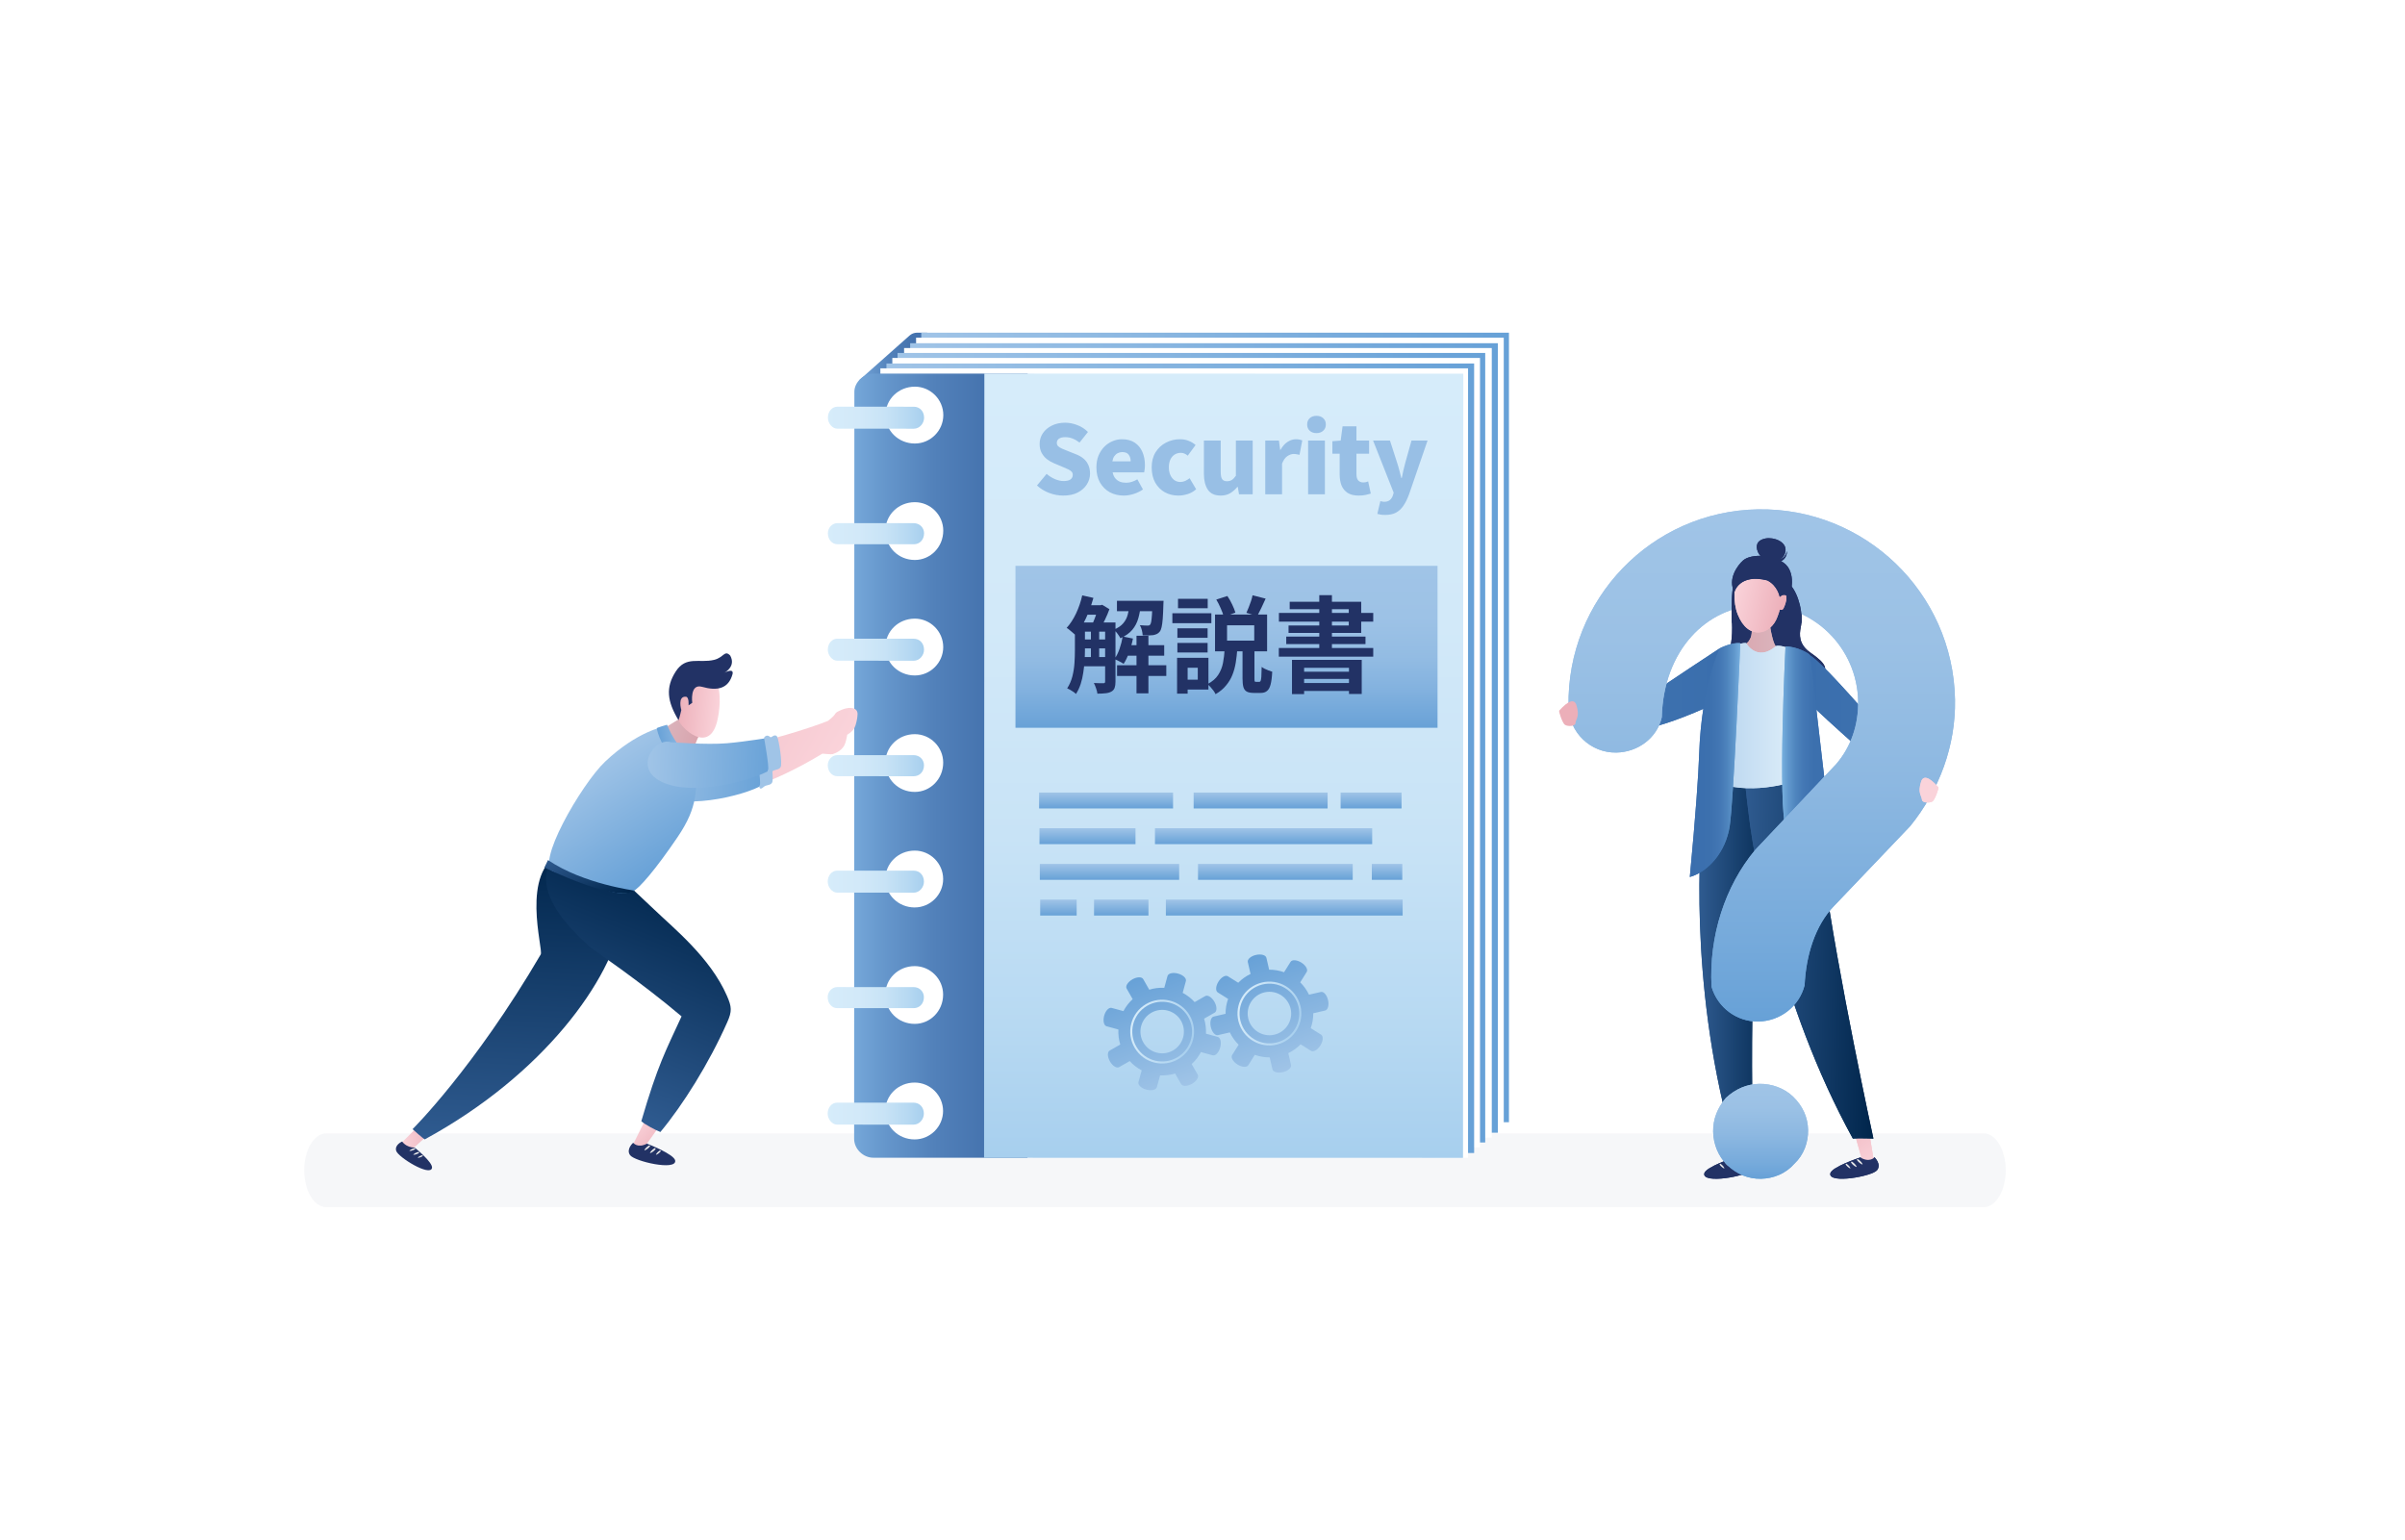 <svg width="253" height="162" viewBox="0 0 253 162" fill="none" xmlns="http://www.w3.org/2000/svg">
<rect width="253" height="162" fill="white"/>
<g clip-path="url(#clip0_4699_15483)">
<path opacity="0.04" d="M208.688 127H34.312C33.041 127 32 125.256 32 123.123C32 120.991 33.04 119.246 34.312 119.246H208.689C209.96 119.246 211.001 120.99 211.001 123.123C211.001 125.255 209.961 127 208.689 127H208.688Z" fill="#223265"/>
<path d="M97.536 35.001H96.465C96.18 35.001 95.905 35.106 95.692 35.294L90.37 40.014L97.206 40.683L97.535 35L97.536 35.001Z" fill="url(#paint0_linear_4699_15483)"/>
<path d="M158.738 35H96.915V118.064H158.738V35Z" fill="url(#paint1_linear_4699_15483)"/>
<path d="M158.192 35.527H96.369V118.591H158.192V35.527Z" fill="white"/>
<path d="M157.569 36.109H95.746V119.173H157.569V36.109Z" fill="url(#paint2_linear_4699_15483)"/>
<path d="M156.931 36.617H95.108V119.681H156.931V36.617Z" fill="white"/>
<path d="M156.241 37.133H94.418V120.197H156.241V37.133Z" fill="url(#paint3_linear_4699_15483)"/>
<path d="M155.693 37.66H93.87V120.724H155.693V37.66Z" fill="white"/>
<path d="M155.075 38.242H93.251V121.306H155.075V38.242Z" fill="url(#paint4_linear_4699_15483)"/>
<path d="M154.435 121.814H153.895L92.151 120.968L92.613 51.295V39.306V38.75H154.435V121.814Z" fill="white"/>
<path d="M91.903 39.305C90.839 39.305 89.877 40.216 89.877 41.216L89.852 119.8C89.85 120.893 90.814 121.802 91.875 121.803L108.082 121.807L108.109 39.309L91.903 39.305ZM96.219 119.876C94.481 119.876 93.13 118.524 93.131 116.883C93.131 115.245 94.482 113.895 96.221 113.895C97.86 113.895 99.21 115.247 99.209 116.886C99.209 118.525 97.857 119.876 96.218 119.876H96.219ZM96.223 107.72C94.484 107.72 93.133 106.37 93.134 104.634C93.134 102.995 94.486 101.643 96.224 101.644C97.864 101.644 99.215 102.998 99.214 104.636C99.214 106.372 97.861 107.721 96.223 107.721V107.72ZM96.226 95.471C94.488 95.471 93.138 94.12 93.138 92.481C93.138 90.839 94.49 89.491 96.229 89.491C97.867 89.491 99.217 90.841 99.217 92.482C99.217 94.121 97.865 95.471 96.225 95.47L96.226 95.471ZM96.231 83.317C94.492 83.317 93.141 81.964 93.142 80.231C93.142 78.588 94.494 77.24 96.232 77.24C97.872 77.24 99.222 78.589 99.222 80.232C99.222 81.965 97.87 83.317 96.231 83.317ZM96.234 71.065C94.496 71.065 93.145 69.716 93.146 68.074C93.146 66.435 94.497 65.086 96.237 65.086C97.875 65.086 99.227 66.437 99.225 68.078C99.225 69.718 97.873 71.066 96.234 71.065ZM96.238 58.914C94.5 58.913 93.148 57.56 93.148 55.821C93.149 54.185 94.501 52.833 96.24 52.834C97.879 52.834 99.23 54.187 99.229 55.823C99.229 57.562 97.876 58.914 96.237 58.914H96.238ZM96.243 46.662C94.504 46.662 93.152 45.309 93.153 43.667C93.153 42.028 94.507 40.681 96.245 40.681C97.883 40.681 99.235 42.031 99.234 43.669C99.234 45.312 97.88 46.662 96.243 46.661V46.662Z" fill="url(#paint5_linear_4699_15483)"/>
<path fill-rule="evenodd" clip-rule="evenodd" d="M103.552 39.301L103.524 121.807L153.906 121.815L153.935 39.316L103.552 39.301Z" fill="url(#paint6_linear_4699_15483)"/>
<path fill-rule="evenodd" clip-rule="evenodd" d="M96.104 116.01L88.064 116.008C87.523 116.008 87.068 116.487 87.068 117.162C87.068 117.74 87.523 118.319 88.062 118.319L96.103 118.321C96.737 118.321 97.187 117.744 97.187 117.164C97.187 116.49 96.737 116.009 96.103 116.009L96.104 116.01Z" fill="url(#paint7_linear_4699_15483)"/>
<path fill-rule="evenodd" clip-rule="evenodd" d="M96.108 103.85L88.068 103.848C87.527 103.848 87.072 104.331 87.072 104.908C87.072 105.584 87.525 106.065 88.066 106.065L96.107 106.067C96.74 106.067 97.191 105.587 97.191 104.912C97.191 104.334 96.741 103.85 96.107 103.85H96.108Z" fill="url(#paint8_linear_4699_15483)"/>
<path fill-rule="evenodd" clip-rule="evenodd" d="M96.116 79.448L88.075 79.445C87.534 79.445 87.08 79.927 87.08 80.507C87.08 81.18 87.534 81.663 88.076 81.663L96.116 81.667C96.75 81.667 97.2 81.183 97.201 80.511C97.201 79.931 96.751 79.448 96.117 79.448H96.116Z" fill="url(#paint9_linear_4699_15483)"/>
<path fill-rule="evenodd" clip-rule="evenodd" d="M96.112 91.6L88.071 91.598C87.531 91.598 87.075 92.08 87.076 92.757C87.076 93.332 87.531 93.914 88.071 93.914L96.112 93.918C96.745 93.918 97.196 93.336 97.196 92.76C97.197 92.083 96.746 91.6 96.113 91.6H96.112Z" fill="url(#paint10_linear_4699_15483)"/>
<path fill-rule="evenodd" clip-rule="evenodd" d="M96.12 67.198L88.08 67.195C87.54 67.195 87.084 67.677 87.084 68.354C87.084 68.935 87.538 69.512 88.079 69.512L96.119 69.516C96.753 69.516 97.204 68.937 97.204 68.357C97.204 67.681 96.754 67.199 96.12 67.199V67.198Z" fill="url(#paint11_linear_4699_15483)"/>
<path fill-rule="evenodd" clip-rule="evenodd" d="M96.129 42.791L88.087 42.789C87.546 42.789 87.092 43.271 87.092 43.943C87.092 44.524 87.546 45.102 88.085 45.102L96.126 45.105C96.761 45.105 97.211 44.526 97.211 43.946C97.211 43.275 96.761 42.792 96.128 42.791H96.129Z" fill="url(#paint12_linear_4699_15483)"/>
<path fill-rule="evenodd" clip-rule="evenodd" d="M96.126 55.041L88.086 55.039C87.544 55.039 87.09 55.524 87.09 56.099C87.09 56.776 87.543 57.258 88.083 57.258L96.124 57.262C96.759 57.262 97.209 56.78 97.209 56.103C97.209 55.528 96.759 55.044 96.124 55.042L96.126 55.041Z" fill="url(#paint13_linear_4699_15483)"/>
<path d="M151.225 59.531H106.825V76.568H151.225V59.531Z" fill="url(#paint14_linear_4699_15483)"/>
<path d="M123.403 83.383H109.311V85.056H123.403V83.383Z" fill="url(#paint15_linear_4699_15483)"/>
<path d="M139.661 83.383H125.568V85.056H139.661V83.383Z" fill="url(#paint16_linear_4699_15483)"/>
<path d="M147.439 83.383H141.03V85.056H147.439V83.383Z" fill="url(#paint17_linear_4699_15483)"/>
<path d="M119.452 87.137H109.35V88.81H119.452V87.137Z" fill="url(#paint18_linear_4699_15483)"/>
<path d="M144.35 87.137H121.5V88.81H144.35V87.137Z" fill="url(#paint19_linear_4699_15483)"/>
<path d="M124.046 90.891H109.387V92.564H124.046V90.891Z" fill="url(#paint20_linear_4699_15483)"/>
<path d="M142.302 90.891H126.028V92.564H142.302V90.891Z" fill="url(#paint21_linear_4699_15483)"/>
<path d="M147.516 90.891H144.312V92.564H147.516V90.891Z" fill="url(#paint22_linear_4699_15483)"/>
<path d="M113.262 94.648H109.426V96.322H113.262V94.648Z" fill="url(#paint23_linear_4699_15483)"/>
<path d="M120.815 94.648H115.09V96.322H120.815V94.648Z" fill="url(#paint24_linear_4699_15483)"/>
<path d="M147.555 94.648H122.646V96.322H147.555V94.648Z" fill="url(#paint25_linear_4699_15483)"/>
<path d="M132.124 100.468C131.584 100.591 131.2 100.927 131.267 101.219L131.554 102.468C131.064 102.701 130.628 103.017 130.26 103.394L129.17 102.712C128.917 102.554 128.473 102.805 128.179 103.275C127.885 103.744 127.852 104.253 128.104 104.411L129.194 105.093C129.017 105.592 128.923 106.121 128.926 106.663L127.676 106.95C127.386 107.017 127.25 107.509 127.374 108.049C127.497 108.588 127.834 108.972 128.125 108.906L129.376 108.619C129.609 109.11 129.925 109.545 130.301 109.914L129.617 111.004C129.458 111.257 129.713 111.702 130.18 111.996C130.65 112.29 131.159 112.323 131.319 112.07L132.001 110.979C132.497 111.157 133.027 111.25 133.571 111.247L133.858 112.497C133.925 112.79 134.417 112.924 134.956 112.8C135.496 112.677 135.88 112.34 135.813 112.048L135.526 110.798C136.015 110.565 136.452 110.25 136.821 109.872L137.911 110.555C138.165 110.713 138.608 110.462 138.902 109.993C139.196 109.522 139.23 109.015 138.976 108.857L137.886 108.172C138.063 107.676 138.157 107.146 138.154 106.603L139.403 106.317C139.696 106.249 139.83 105.758 139.706 105.218C139.583 104.679 139.246 104.294 138.954 104.363L137.704 104.648C137.47 104.158 137.155 103.724 136.78 103.352L137.461 102.263C137.621 102.01 137.369 101.566 136.9 101.272C136.43 100.977 135.921 100.944 135.762 101.198L135.08 102.287C134.583 102.111 134.054 102.017 133.51 102.02L133.223 100.771C133.156 100.48 132.665 100.342 132.124 100.469V100.468ZM133.028 104.403C134.258 104.12 135.488 104.891 135.77 106.121C136.053 107.351 135.282 108.58 134.053 108.861C132.823 109.144 131.593 108.373 131.309 107.144C131.028 105.915 131.799 104.684 133.028 104.402V104.403Z" fill="url(#paint26_linear_4699_15483)"/>
<path d="M136.699 105.493C136.069 103.748 134.145 102.844 132.4 103.474C130.654 104.104 129.75 106.028 130.38 107.773C131.01 109.518 132.934 110.422 134.68 109.792C136.425 109.162 137.329 107.237 136.699 105.493ZM136.496 105.566C137.085 107.199 136.239 108.999 134.606 109.588C132.974 110.177 131.174 109.331 130.585 107.698C129.995 106.066 130.841 104.266 132.474 103.677C134.107 103.088 135.907 103.934 136.496 105.565V105.566Z" fill="url(#paint27_linear_4699_15483)"/>
<path d="M119.123 103.04C118.642 103.313 118.371 103.746 118.519 104.006L119.154 105.119C118.752 105.484 118.427 105.913 118.182 106.379L116.942 106.04C116.654 105.962 116.3 106.33 116.155 106.865C116.009 107.399 116.125 107.896 116.412 107.974L117.653 108.312C117.626 108.841 117.689 109.374 117.849 109.894L116.735 110.529C116.477 110.677 116.489 111.187 116.763 111.669C117.037 112.15 117.469 112.419 117.73 112.272L118.844 111.636C119.21 112.04 119.637 112.365 120.104 112.61L119.764 113.85C119.685 114.138 120.056 114.49 120.589 114.637C121.124 114.784 121.621 114.668 121.7 114.38L122.038 113.139C122.565 113.165 123.099 113.103 123.619 112.941L124.254 114.055C124.403 114.317 124.913 114.304 125.393 114.029C125.874 113.754 126.145 113.322 125.997 113.062L125.362 111.948C125.763 111.583 126.09 111.155 126.334 110.688L127.575 111.028C127.865 111.105 128.216 110.737 128.362 110.203C128.509 109.668 128.393 109.171 128.105 109.093L126.864 108.753C126.89 108.226 126.827 107.693 126.668 107.172L127.781 106.538C128.041 106.388 128.029 105.88 127.754 105.398C127.481 104.917 127.047 104.646 126.789 104.796L125.674 105.431C125.31 105.029 124.882 104.703 124.416 104.456L124.753 103.217C124.833 102.929 124.464 102.576 123.929 102.431C123.395 102.284 122.897 102.399 122.818 102.688L122.479 103.927C121.952 103.902 121.418 103.963 120.899 104.124L120.263 103.011C120.114 102.75 119.605 102.762 119.124 103.038L119.123 103.04ZM121.124 106.547C122.221 105.921 123.62 106.306 124.245 107.401C124.87 108.498 124.487 109.897 123.392 110.521C122.296 111.146 120.896 110.764 120.27 109.668C119.646 108.572 120.029 107.172 121.124 106.547Z" fill="url(#paint28_linear_4699_15483)"/>
<path d="M124.953 106.531C123.847 105.043 121.742 104.732 120.254 105.839C118.765 106.945 118.455 109.049 119.561 110.537C120.668 112.026 122.772 112.336 124.26 111.23C125.749 110.124 126.059 108.019 124.953 106.531ZM124.779 106.66C125.814 108.053 125.524 110.021 124.13 111.055C122.737 112.091 120.769 111.8 119.734 110.407C118.699 109.014 118.99 107.047 120.383 106.012C121.776 104.976 123.743 105.267 124.779 106.66Z" fill="url(#paint29_linear_4699_15483)"/>
<path d="M76.953 79.981C78.815 80.078 84.578 78.303 86.115 77.703C86.115 77.703 86.721 77.27 86.876 76.98C86.951 76.841 87.144 76.748 87.535 76.586C88.08 76.361 88.924 76.26 89.115 76.821C89.203 77.078 89.07 77.719 88.911 78.212C88.694 78.885 87.972 79.228 87.583 79.346C87.453 79.385 86.515 79.29 86.515 79.29C80.788 82.775 76.684 83.54 76.684 83.54C76.684 83.54 73.256 80.394 76.953 79.982V79.981Z" fill="url(#paint30_linear_4699_15483)"/>
<path d="M70.104 79.594C70.104 79.594 73.764 79.944 75.808 79.805C77.85 79.666 80.495 79.246 80.508 79.271C80.824 79.894 80.686 81.856 80.57 82.245C80.335 83.029 73.48 85.257 69.678 83.888C65.876 82.519 68.496 79.008 70.104 79.594Z" fill="url(#paint31_linear_4699_15483)"/>
<path d="M79.594 79.297C79.594 79.297 80.081 82.318 79.936 82.592C79.793 82.865 79.963 83.141 80.294 82.826C80.626 82.511 81.021 82.682 81.222 82.338C81.423 81.994 81.111 79.566 80.928 79.219C80.745 78.873 80.277 79.31 80.277 79.31C80.277 79.31 79.932 78.831 79.594 79.297Z" fill="url(#paint32_linear_4699_15483)"/>
<path d="M45.14 117.336L42.285 120.191C42.285 120.191 42.127 120.44 42.345 121.157C42.454 121.519 43.278 121.658 43.576 121.779C44.195 122.031 43.441 120.842 43.441 120.842L46.142 118.38L45.139 117.336H45.14Z" fill="url(#paint33_linear_4699_15483)"/>
<path d="M65.47 96.501C65.678 95.211 61.967 88.425 59.08 89.707C54.645 91.679 57.187 99.898 56.885 100.413C49.879 112.38 43.402 118.796 43.402 118.796C43.402 118.796 44.612 119.887 44.689 119.87C57.181 113.075 64.385 103.061 65.47 96.5V96.501Z" fill="url(#paint34_linear_4699_15483)"/>
<path d="M43.624 120.741C42.673 120.712 42.31 120.098 42.31 120.098C42.31 120.098 41.489 120.433 41.679 121.077C41.877 121.749 45.241 123.815 45.445 122.884C45.573 122.302 43.624 120.74 43.624 120.74V120.741Z" fill="#223265"/>
<path d="M43.616 120.789C43.616 120.789 43.28 120.858 43.08 121.048C42.996 121.2 43.979 120.887 43.616 120.789Z" fill="#E8E8E9"/>
<path d="M44.019 121.191C44.019 121.191 43.686 121.261 43.488 121.452C43.403 121.605 44.378 121.29 44.019 121.191Z" fill="#E8E8E9"/>
<path d="M44.411 121.539C44.411 121.539 44.126 121.602 43.955 121.774C43.882 121.911 44.721 121.626 44.411 121.539Z" fill="#E8E8E9"/>
<path d="M68.501 116.578L66.621 120.35C66.621 120.35 66.193 120.697 66.444 121.116C66.882 121.85 68.616 121.6 68.981 121.629C69.742 121.689 67.791 120.697 67.791 120.697L70.368 117.067L68.5 116.579L68.501 116.578Z" fill="url(#paint35_linear_4699_15483)"/>
<path d="M68.057 120.32C67.071 120.844 66.607 120.23 66.607 120.23C66.607 120.23 65.837 120.895 66.278 121.526C66.738 122.184 71.147 123.2 71.031 122.115C70.958 121.437 68.057 120.32 68.057 120.32Z" fill="#223265"/>
<path d="M68.278 120.508C68.278 120.508 67.939 120.706 67.79 120.986C67.753 121.182 68.708 120.483 68.278 120.508Z" fill="#E8E8E9"/>
<path d="M68.862 120.798C68.862 120.798 68.526 120.994 68.38 121.274C68.344 121.471 69.289 120.773 68.862 120.798Z" fill="#E8E8E9"/>
<path d="M69.418 121.032C69.418 121.032 69.13 121.205 69.008 121.453C68.979 121.63 69.785 121.014 69.418 121.032Z" fill="#E8E8E9"/>
<path d="M59.138 88.909C57.582 90.612 55.2 93.591 62.152 99.702C62.336 99.864 67.376 103.267 71.698 106.93C70.046 110.532 69.212 111.972 67.464 117.962C67.887 118.344 69.001 118.911 69.471 119.097C71.83 116.267 74.573 111.899 76.502 107.553C77.022 106.383 76.981 105.938 76.47 104.764C74.714 100.737 70.837 97.63 68.811 95.682C67.456 94.379 65.027 92.134 65.027 92.134C65.027 92.134 61.724 86.08 59.139 88.909H59.138Z" fill="url(#paint36_linear_4699_15483)"/>
<path d="M68.017 77.77C68.017 77.77 68.45 77.531 69.371 76.936C69.497 76.856 72.956 74.623 73.362 74.697C73.832 74.783 74.648 75.119 74.917 75.451C75.05 75.616 73.942 76.641 73.597 77.279C72.815 78.724 72.855 79.744 72.784 80.25C72.616 81.451 68.128 79.893 68.017 77.77Z" fill="url(#paint37_linear_4699_15483)"/>
<path d="M73.092 70.86C72.903 70.972 70.316 72.218 71.344 75.665C71.495 76.466 74.674 79.603 75.5 75.654C76.185 72.373 75.189 69.616 73.092 70.859V70.86Z" fill="url(#paint38_linear_4699_15483)"/>
<path d="M76.208 70.778C76.358 70.695 77.421 70.063 76.815 68.968C76.215 68.347 76.144 69.178 75.119 69.424C73.561 69.799 72.164 68.97 71.084 70.65C70.003 72.33 70.18 73.784 71.38 75.776C71.511 75.419 71.673 74.698 71.673 74.698C71.673 74.698 71.237 73.222 72.16 73.301C72.508 73.332 72.433 74.211 72.433 74.211L72.823 73.944C72.823 73.944 72.538 71.885 73.854 72.259C75.454 72.715 76.646 72.465 77.063 70.913C77.196 70.274 76.335 70.709 76.206 70.778H76.208Z" fill="#223265"/>
<path d="M69.867 76.445C69.867 76.445 67.062 76.907 63.653 80.132C61.167 82.485 56.112 91.214 58.296 91.701C62.437 92.622 64.322 94.61 66.588 93.766C67.189 93.542 68.971 91.479 71.278 88.073C73.524 84.757 73.214 83.138 73.311 79.719C73.108 79.894 71.882 79.742 69.866 76.445H69.867Z" fill="url(#paint39_linear_4699_15483)"/>
<path d="M70.169 76.25C70.279 76.357 71.082 79.029 73.282 79.714C73.365 79.855 72.255 80.964 72.255 80.964C72.255 80.964 69.627 79.346 69.09 76.621C69.081 76.56 70.168 76.25 70.168 76.25H70.169Z" fill="url(#paint40_linear_4699_15483)"/>
<path d="M57.647 90.488L57.269 91.268C57.269 91.268 64.918 95.011 66.742 93.708C66.79 93.677 61.443 93.05 57.648 90.488H57.647Z" fill="url(#paint41_linear_4699_15483)"/>
<path d="M77.654 78.354C79.585 78.419 85.513 76.494 87.092 75.849C87.092 75.849 87.709 75.394 87.865 75.092C87.939 74.948 88.137 74.85 88.539 74.676C89.098 74.436 89.97 74.316 90.179 74.888C90.276 75.149 90.151 75.809 89.997 76.318C89.787 77.013 89.045 77.378 88.646 77.506C88.512 77.549 87.538 77.468 87.538 77.468C81.684 81.149 77.451 82.008 77.451 82.008C77.451 82.008 73.836 78.843 77.653 78.353L77.654 78.354Z" fill="url(#paint42_linear_4699_15483)"/>
<path d="M70.556 78.084C70.556 78.084 74.352 78.377 76.464 78.197C78.577 78.016 81.305 77.538 81.319 77.564C81.659 78.198 81.558 80.211 81.446 80.613C81.219 81.422 74.17 83.833 70.205 82.498C66.241 81.163 68.88 77.513 70.556 78.084Z" fill="url(#paint43_linear_4699_15483)"/>
<path d="M80.372 77.608C80.372 77.608 80.94 80.699 80.797 80.982C80.654 81.266 80.837 81.545 81.173 81.216C81.51 80.887 81.921 81.054 82.122 80.698C82.323 80.341 81.949 77.856 81.752 77.504C81.556 77.153 81.08 77.609 81.08 77.609C81.08 77.609 80.713 77.125 80.373 77.609L80.372 77.608Z" fill="url(#paint44_linear_4699_15483)"/>
<path d="M183.758 115.587L183.804 121.732C183.804 121.732 184.4 122.395 183.666 122.891C182.931 123.387 181.291 123.362 180.949 123.197C180.237 122.856 182.583 121.864 182.583 121.864L181.957 115.715L183.759 115.586L183.758 115.587Z" fill="url(#paint45_linear_4699_15483)"/>
<path d="M182.44 121.778C182.44 121.778 179.393 122.775 179.281 123.47C179.104 124.582 183.701 123.766 184.208 123.114C184.696 122.488 183.938 121.762 183.938 121.762C183.938 121.762 183.429 122.369 182.44 121.778Z" fill="#223265"/>
<path d="M182.202 121.959C182.202 121.959 182.542 122.18 182.68 122.477C182.708 122.682 181.761 121.91 182.202 121.959Z" fill="#E8E8E9"/>
<path d="M181.582 122.225C181.582 122.225 181.918 122.444 182.053 122.741C182.08 122.945 181.144 122.176 181.582 122.225Z" fill="#E8E8E9"/>
<path d="M181 122.439C181 122.439 181.287 122.632 181.401 122.896C181.422 123.078 180.622 122.402 181 122.439Z" fill="#E8E8E9"/>
<path d="M183.758 115.587L183.804 121.732C183.804 121.732 184.4 122.395 183.666 122.891C182.931 123.387 181.291 123.362 180.949 123.197C180.237 122.856 182.583 121.864 182.583 121.864L181.957 115.715L183.759 115.586L183.758 115.587Z" fill="url(#paint46_linear_4699_15483)"/>
<path d="M182.44 121.778C182.44 121.778 179.393 122.775 179.281 123.47C179.104 124.582 183.701 123.766 184.208 123.114C184.696 122.488 183.938 121.762 183.938 121.762C183.938 121.762 183.429 122.369 182.44 121.778Z" fill="#223265"/>
<path d="M182.202 121.959C182.202 121.959 182.542 122.18 182.68 122.477C182.708 122.682 181.761 121.91 182.202 121.959Z" fill="#E8E8E9"/>
<path d="M181.582 122.225C181.582 122.225 181.918 122.444 182.053 122.741C182.08 122.945 181.144 122.176 181.582 122.225Z" fill="#E8E8E9"/>
<path d="M181 122.439C181 122.439 181.287 122.632 181.401 122.896C181.422 123.078 180.622 122.402 181 122.439Z" fill="#E8E8E9"/>
<path d="M195.937 114.941L197.059 121.73C197.059 121.73 197.655 122.393 196.921 122.889C196.187 123.385 194.546 123.36 194.204 123.195C193.491 122.854 195.837 121.862 195.837 121.862L194.068 115.585L195.936 114.943L195.937 114.941Z" fill="url(#paint47_linear_4699_15483)"/>
<path d="M195.698 121.774C195.698 121.774 192.651 122.771 192.539 123.466C192.361 124.578 196.957 123.762 197.466 123.11C197.954 122.484 197.195 121.758 197.195 121.758C197.195 121.758 196.686 122.365 195.698 121.774Z" fill="#223265"/>
<path d="M195.46 121.955C195.46 121.955 195.8 122.176 195.938 122.474C195.966 122.678 195.019 121.907 195.46 121.955Z" fill="#E8E8E9"/>
<path d="M194.841 122.221C194.841 122.221 195.177 122.441 195.313 122.737C195.34 122.941 194.403 122.172 194.841 122.221Z" fill="#E8E8E9"/>
<path d="M194.258 122.435C194.258 122.435 194.545 122.628 194.659 122.892C194.68 123.074 193.88 122.398 194.258 122.435Z" fill="#E8E8E9"/>
<path d="M195.937 114.941L197.059 121.73C197.059 121.73 197.655 122.393 196.921 122.889C196.187 123.385 194.546 123.36 194.204 123.195C193.491 122.854 195.837 121.862 195.837 121.862L194.068 115.585L195.936 114.943L195.937 114.941Z" fill="url(#paint48_linear_4699_15483)"/>
<path d="M195.698 121.774C195.698 121.774 192.651 122.771 192.539 123.466C192.361 124.578 196.957 123.762 197.466 123.11C197.954 122.484 197.195 121.758 197.195 121.758C197.195 121.758 196.686 122.365 195.698 121.774Z" fill="#223265"/>
<path d="M195.46 121.955C195.46 121.955 195.8 122.176 195.938 122.474C195.966 122.678 195.019 121.907 195.46 121.955Z" fill="#E8E8E9"/>
<path d="M194.841 122.221C194.841 122.221 195.177 122.441 195.313 122.737C195.34 122.941 194.403 122.172 194.841 122.221Z" fill="#E8E8E9"/>
<path d="M194.258 122.435C194.258 122.435 194.545 122.628 194.659 122.892C194.68 123.074 193.88 122.398 194.258 122.435Z" fill="#E8E8E9"/>
<path d="M182.82 60.491C182.82 60.491 181.969 60.871 182.198 65.396C182.381 68.986 181.186 69.913 180.778 70.601C180.583 70.93 189.822 73.256 191.728 71.018C192.178 70.376 192.259 69.917 190.458 68.666C189.2 67.791 189.281 66.738 189.434 66.007C189.797 64.281 188.971 61.889 188.06 61.307C187.149 60.725 183.794 58.873 182.819 60.493L182.82 60.491Z" fill="#223265"/>
<path d="M182.82 60.491C182.82 60.491 181.969 60.871 182.198 65.396C182.381 68.986 181.186 69.913 180.778 70.601C180.583 70.93 189.822 73.256 191.728 71.018C192.178 70.376 192.259 69.917 190.458 68.666C189.2 67.791 189.281 66.738 189.434 66.007C189.797 64.281 188.971 61.889 188.06 61.307C187.149 60.725 183.794 58.873 182.819 60.493L182.82 60.491Z" fill="#223265"/>
<path d="M202.854 81.596C201.03 81.021 191.65 69.079 190.123 68.827C189.969 68.802 189.858 68.777 189.778 68.754C190.098 69.891 190.205 73.634 191.08 74.674C193.42 76.888 201.226 83.894 201.702 83.595C202.378 83.161 203.179 81.93 202.854 81.595V81.596Z" fill="url(#paint49_linear_4699_15483)"/>
<path d="M189.778 68.755C189.757 68.683 189.736 68.62 189.714 68.57C189.714 68.57 189.403 68.648 189.778 68.755Z" fill="url(#paint50_linear_4699_15483)"/>
<path d="M202.854 81.596C201.03 81.021 191.65 69.079 190.123 68.827C189.969 68.802 189.858 68.777 189.778 68.754C190.098 69.891 190.205 73.634 191.08 74.674C193.42 76.888 201.226 83.894 201.702 83.595C202.378 83.161 203.179 81.93 202.854 81.595V81.596Z" fill="url(#paint51_linear_4699_15483)"/>
<path d="M189.778 68.755C189.757 68.683 189.736 68.62 189.714 68.57C189.714 68.57 189.403 68.648 189.778 68.755Z" fill="url(#paint52_linear_4699_15483)"/>
<path d="M180.92 68.203C180.92 68.203 174.522 72.401 174.363 72.6C174.203 72.798 167.411 74.753 167.411 74.753C167.411 74.753 167.027 79.961 179.345 74.507C180.06 72.482 180.92 68.203 180.92 68.203Z" fill="url(#paint53_linear_4699_15483)"/>
<path d="M180.92 68.203C180.92 68.203 174.522 72.401 174.363 72.6C174.203 72.798 167.411 74.753 167.411 74.753C167.411 74.753 167.027 79.961 179.345 74.507C180.06 72.482 180.92 68.203 180.92 68.203Z" fill="url(#paint54_linear_4699_15483)"/>
<path d="M179.152 85.3C179.51 82.025 181.446 81.905 181.446 81.905C183.896 77.069 186.051 82.249 187.073 83.607C183.529 89.876 184.406 119.145 184.406 119.145C184.406 119.145 182.337 119.308 182.028 119.229C177.67 103.082 178.829 88.272 179.153 85.301L179.152 85.3Z" fill="url(#paint55_linear_4699_15483)"/>
<path d="M179.152 85.3C179.51 82.025 181.446 81.905 181.446 81.905C183.896 77.069 186.051 82.249 187.073 83.607C183.529 89.876 184.406 119.145 184.406 119.145C184.406 119.145 182.337 119.308 182.028 119.229C177.67 103.082 178.829 88.272 179.153 85.301L179.152 85.3Z" fill="url(#paint56_linear_4699_15483)"/>
<path d="M184.123 86.938C183.819 84.725 183.557 82.173 183.557 82.173C184.862 76.756 187.392 80.934 188.679 81.934C191.121 84.972 191.383 88.283 191.817 91.467C193.352 102.71 197.078 119.787 197.078 119.787C197.078 119.787 195.466 119.728 194.915 119.787C187.062 105.538 184.525 89.875 184.123 86.938Z" fill="url(#paint57_linear_4699_15483)"/>
<path d="M184.123 86.938C183.819 84.725 183.557 82.173 183.557 82.173C184.862 76.756 187.392 80.934 188.679 81.934C191.121 84.972 191.383 88.283 191.817 91.467C193.352 102.71 197.078 119.787 197.078 119.787C197.078 119.787 195.466 119.728 194.915 119.787C187.062 105.538 184.525 89.875 184.123 86.938Z" fill="url(#paint58_linear_4699_15483)"/>
<path d="M183.84 64.423C183.84 64.423 184.622 66.243 184.109 67.222C183.688 68.022 183.147 67.878 182.004 68.373C179.464 69.473 185.114 72.199 186.555 71.622C189.247 70.543 188.961 69.485 188.961 69.485C188.961 69.485 187.182 68.842 186.68 67.781C186.371 67.127 186.135 65.515 186.016 64.809C185.718 63.053 183.842 64.423 183.842 64.423H183.84Z" fill="url(#paint59_linear_4699_15483)"/>
<path d="M183.84 64.423C183.84 64.423 184.622 66.243 184.109 67.222C183.688 68.022 183.147 67.878 182.004 68.373C179.464 69.473 185.114 72.199 186.555 71.622C189.247 70.543 188.961 69.485 188.961 69.485C188.961 69.485 187.182 68.842 186.68 67.781C186.371 67.127 186.135 65.515 186.016 64.809C185.718 63.053 183.842 64.423 183.842 64.423H183.84Z" fill="url(#paint60_linear_4699_15483)"/>
<path d="M183.691 67.657C183.691 67.657 184.822 69.701 186.848 67.965C187.027 67.905 188.039 67.905 189.022 68.799C189.559 69.186 189.767 72.908 189.767 72.998C189.767 73.087 188.993 82.141 188.993 82.141C188.993 82.141 184.625 83.699 180.921 82.438C180.653 81.514 180.445 74.516 180.653 73.504C180.861 72.492 181.964 68.154 181.964 68.154C181.964 68.154 183.185 67.568 183.692 67.658L183.691 67.657Z" fill="url(#paint61_linear_4699_15483)"/>
<path d="M183.691 67.657C183.691 67.657 184.822 69.701 186.848 67.965C187.027 67.905 188.039 67.905 189.022 68.799C189.559 69.186 189.767 72.908 189.767 72.998C189.767 73.087 188.993 82.141 188.993 82.141C188.993 82.141 184.625 83.699 180.921 82.438C180.653 81.514 180.445 74.516 180.653 73.504C180.861 72.492 181.964 68.154 181.964 68.154C181.964 68.154 183.185 67.568 183.692 67.658L183.691 67.657Z" fill="url(#paint62_linear_4699_15483)"/>
<path d="M187.83 68.028C187.83 68.028 186.996 84.704 187.89 87.265C188.783 89.826 192.297 91.494 193.132 91.494C192.953 91.256 190.461 69.106 190.401 68.927C190.342 68.748 188.912 67.959 187.829 68.028H187.83Z" fill="url(#paint63_linear_4699_15483)"/>
<path d="M187.83 68.028C187.83 68.028 186.996 84.704 187.89 87.265C188.783 89.826 192.297 91.494 193.132 91.494C192.953 91.256 190.461 69.106 190.401 68.927C190.342 68.748 188.912 67.959 187.829 68.028H187.83Z" fill="url(#paint64_linear_4699_15483)"/>
<path d="M183.075 67.679C183.075 67.679 182.38 84.078 181.963 86.877C181.546 89.676 179.671 91.731 177.764 92.267C178.389 85.686 178.679 81.41 178.747 79.372C178.985 72.106 180.921 68.205 180.921 68.205C180.921 68.205 182.182 67.541 183.075 67.679Z" fill="url(#paint65_linear_4699_15483)"/>
<path d="M183.075 67.679C183.075 67.679 182.38 84.078 181.963 86.877C181.546 89.676 179.671 91.731 177.764 92.267C178.389 85.686 178.679 81.41 178.747 79.372C178.985 72.106 180.921 68.205 180.921 68.205C180.921 68.205 182.182 67.541 183.075 67.679Z" fill="url(#paint66_linear_4699_15483)"/>
<path d="M185.077 114.028C183.765 114.051 182.563 114.576 181.57 115.502C180.68 116.527 180.196 117.746 180.218 119.058C180.242 120.37 180.769 121.672 181.693 122.564C182.719 123.555 183.939 124.039 185.25 124.016C186.562 123.992 187.865 123.465 188.755 122.441C189.748 121.516 190.229 120.195 190.206 118.884C190.183 117.573 189.658 116.37 188.631 115.379C187.708 114.487 186.388 114.006 185.076 114.028H185.077Z" fill="url(#paint67_linear_4699_15483)"/>
<path d="M184.929 53.588C173.731 53.783 164.809 63.021 165.006 74.319C165.054 77.043 167.312 79.224 170.035 79.176C172.356 79.135 174.348 77.587 174.815 75.459C174.996 68.494 179.455 63.774 185.104 63.675C190.754 63.577 195.375 68.138 195.473 73.787C195.515 76.209 194.749 78.543 193.166 80.387L184.645 89.416C181.482 93.204 179.758 98.482 180.053 103.825C180.697 106.034 182.742 107.512 184.961 107.474C187.282 107.433 189.272 105.884 189.84 103.654C189.986 100.524 190.941 97.379 192.924 95.326L200.951 86.912C204.014 83.124 205.747 78.452 205.663 73.611C205.466 62.312 196.126 53.394 184.928 53.589L184.929 53.588Z" fill="url(#paint68_linear_4699_15483)"/>
<path d="M185.077 114.028C183.765 114.051 182.563 114.576 181.57 115.502C180.68 116.527 180.196 117.746 180.218 119.058C180.242 120.37 180.769 121.672 181.693 122.564C182.719 123.555 183.939 124.039 185.25 124.016C186.562 123.992 187.865 123.465 188.755 122.441C189.748 121.516 190.229 120.195 190.206 118.884C190.183 117.573 189.658 116.37 188.631 115.379C187.708 114.487 186.388 114.006 185.076 114.028H185.077Z" fill="url(#paint69_linear_4699_15483)"/>
<path d="M184.929 53.588C173.731 53.783 164.809 63.021 165.006 74.319C165.054 77.043 167.312 79.224 170.035 79.176C172.356 79.135 174.348 77.587 174.815 75.459C174.996 68.494 179.455 63.774 185.104 63.675C190.754 63.577 195.375 68.138 195.473 73.787C195.515 76.209 194.749 78.543 193.166 80.387L184.645 89.416C181.482 93.204 179.758 98.482 180.053 103.825C180.697 106.034 182.742 107.512 184.961 107.474C187.282 107.433 189.272 105.884 189.84 103.654C189.986 100.524 190.941 97.379 192.924 95.326L200.951 86.912C204.014 83.124 205.747 78.452 205.663 73.611C205.466 62.312 196.126 53.394 184.928 53.589L184.929 53.588Z" fill="url(#paint70_linear_4699_15483)"/>
<path d="M182.204 65.529H189.502C189.647 63.868 188.89 61.837 188.061 61.307C187.15 60.725 183.795 58.873 182.82 60.493C182.82 60.493 181.969 60.873 182.198 65.396C182.201 65.441 182.202 65.484 182.203 65.528L182.204 65.529Z" fill="#223265"/>
<path d="M182.204 65.529H189.502C189.647 63.868 188.89 61.837 188.061 61.307C187.15 60.725 183.795 58.873 182.82 60.493C182.82 60.493 181.969 60.873 182.198 65.396C182.201 65.441 182.202 65.484 182.203 65.528L182.204 65.529Z" fill="#223265"/>
<path d="M188 57.957C188 57.957 188.009 59.42 186.432 59.072C186.372 59.06 186.498 58.76 186.498 58.76C186.498 58.76 187.705 59.232 188 57.958V57.957Z" fill="#223265"/>
<path d="M188 57.957C188 57.957 188.009 59.42 186.432 59.072C186.372 59.06 186.498 58.76 186.498 58.76C186.498 58.76 187.705 59.232 188 57.958V57.957Z" fill="#223265"/>
<path d="M186.131 59.134C186.131 59.134 187.783 59.143 187.835 57.874C187.872 56.977 186.594 56.482 185.707 56.655C184.817 56.83 184.646 57.427 184.939 58.097C185.231 58.768 186.131 59.134 186.131 59.134Z" fill="#223265"/>
<path d="M186.131 59.134C186.131 59.134 187.783 59.143 187.835 57.874C187.872 56.977 186.594 56.482 185.707 56.655C184.817 56.83 184.646 57.427 184.939 58.097C185.231 58.768 186.131 59.134 186.131 59.134Z" fill="#223265"/>
<path d="M182.815 64.662C183.907 67.416 186.279 66.829 186.975 64.908C187.083 64.635 187.167 64.374 187.233 64.123C187.363 64.192 187.526 64.177 187.619 64.011C187.708 63.85 188.33 62.4 187.505 62.47C187.468 62.473 187.436 62.493 187.409 62.509C187.275 60.375 185.62 59.385 185.466 59.274C183.206 57.652 181.76 62.005 182.814 64.662H182.815Z" fill="url(#paint71_linear_4699_15483)"/>
<path d="M182.815 64.662C183.907 67.416 186.279 66.829 186.975 64.908C187.083 64.635 187.167 64.374 187.233 64.123C187.363 64.192 187.526 64.177 187.619 64.011C187.708 63.85 188.33 62.4 187.505 62.47C187.468 62.473 187.436 62.493 187.409 62.509C187.275 60.375 185.62 59.385 185.466 59.274C183.206 57.652 181.76 62.005 182.814 64.662H182.815Z" fill="url(#paint72_linear_4699_15483)"/>
<path d="M182.458 62.282C182.458 62.282 182.957 60.324 185.9 61.058C187.012 61.597 187.225 62.797 187.225 62.797C187.225 62.797 187.546 62.424 187.973 62.653C188.401 62.881 188.976 60.494 187.879 59.414C186.781 58.333 184.244 58.195 183.374 58.958C182.78 59.479 181.715 60.952 182.458 62.282Z" fill="#223265"/>
<path d="M182.458 62.282C182.458 62.282 182.957 60.324 185.9 61.058C187.012 61.597 187.225 62.797 187.225 62.797C187.225 62.797 187.546 62.424 187.973 62.653C188.401 62.881 188.976 60.494 187.879 59.414C186.781 58.333 184.244 58.195 183.374 58.958C182.78 59.479 181.715 60.952 182.458 62.282Z" fill="#223265"/>
<path d="M165.73 76.102C165.698 76.398 164.985 76.47 164.63 76.26C164.372 76.108 163.952 74.844 164.023 74.766C164.981 73.695 165.627 73.481 165.843 74.205C166.206 75.413 165.782 75.61 165.73 76.102Z" fill="url(#paint73_linear_4699_15483)"/>
<path d="M202.189 84.15C202.217 84.445 202.931 84.525 203.287 84.319C203.546 84.17 203.98 82.908 203.91 82.831C202.962 81.749 202.318 81.53 202.094 82.252C201.72 83.457 202.142 83.657 202.189 84.15Z" fill="url(#paint74_linear_4699_15483)"/>
<path d="M202.189 84.15C202.217 84.445 202.931 84.525 203.287 84.319C203.546 84.17 203.98 82.908 203.91 82.831C202.962 81.749 202.318 81.53 202.094 82.252C201.72 83.457 202.142 83.657 202.189 84.15Z" fill="url(#paint75_linear_4699_15483)"/>
<path d="M113.562 65.488H116.62V66.456H113.562V65.488ZM113.562 67.281H116.62V68.216H113.562V67.281ZM113.562 69.129H116.62V70.097H113.562V69.129ZM118.336 67.875H122.472V68.986H118.336V67.875ZM114.112 63.673H115.85V64.674H114.112V63.673ZM117.5 63.211H121.592V64.3H117.5V63.211ZM117.511 69.987H122.692V71.12H117.511V69.987ZM119.557 66.885H120.811V72.946H119.557V66.885ZM114.761 65.994H115.63V69.492H114.761V65.994ZM121.24 63.211H122.406C122.406 63.211 122.402 63.266 122.395 63.376C122.395 63.479 122.391 63.567 122.384 63.64C122.369 64.219 122.347 64.7 122.318 65.081C122.289 65.462 122.248 65.763 122.197 65.983C122.146 66.203 122.08 66.361 121.999 66.456C121.911 66.566 121.812 66.647 121.702 66.698C121.592 66.749 121.467 66.79 121.328 66.819C121.203 66.834 121.042 66.845 120.844 66.852C120.646 66.852 120.433 66.848 120.206 66.841C120.199 66.672 120.169 66.489 120.118 66.291C120.067 66.086 119.997 65.913 119.909 65.774C120.085 65.789 120.243 65.8 120.382 65.807C120.521 65.814 120.628 65.818 120.701 65.818C120.767 65.818 120.822 65.814 120.866 65.807C120.917 65.792 120.961 65.759 120.998 65.708C121.042 65.657 121.079 65.55 121.108 65.389C121.137 65.22 121.163 64.975 121.185 64.652C121.207 64.329 121.225 63.904 121.24 63.376V63.211ZM118.105 66.962L119.183 67.182C119.088 67.681 118.952 68.168 118.776 68.645C118.607 69.122 118.417 69.521 118.204 69.844C118.131 69.793 118.035 69.734 117.918 69.668C117.801 69.602 117.68 69.54 117.555 69.481C117.43 69.422 117.324 69.375 117.236 69.338C117.449 69.045 117.628 68.685 117.775 68.26C117.922 67.835 118.032 67.402 118.105 66.962ZM113.848 62.639L115.025 62.903C114.886 63.402 114.721 63.893 114.53 64.377C114.339 64.861 114.127 65.312 113.892 65.73C113.665 66.148 113.419 66.515 113.155 66.83C113.089 66.764 112.997 66.683 112.88 66.588C112.763 66.485 112.645 66.386 112.528 66.291C112.411 66.188 112.304 66.111 112.209 66.06C112.583 65.649 112.913 65.143 113.199 64.542C113.485 63.933 113.701 63.299 113.848 62.639ZM113.078 65.488H114.134V68.403C114.134 68.755 114.119 69.133 114.09 69.536C114.068 69.939 114.024 70.35 113.958 70.768C113.899 71.179 113.808 71.578 113.683 71.967C113.558 72.348 113.393 72.697 113.188 73.012C113.129 72.946 113.041 72.873 112.924 72.792C112.814 72.719 112.697 72.645 112.572 72.572C112.455 72.506 112.352 72.455 112.264 72.418C112.513 72.037 112.697 71.615 112.814 71.153C112.931 70.684 113.005 70.211 113.034 69.734C113.063 69.25 113.078 68.803 113.078 68.392V65.488ZM116.257 65.488H117.346V71.714C117.346 71.978 117.317 72.194 117.258 72.363C117.199 72.532 117.086 72.664 116.917 72.759C116.748 72.854 116.547 72.913 116.312 72.935C116.077 72.964 115.788 72.979 115.443 72.979C115.428 72.818 115.381 72.627 115.3 72.407C115.227 72.187 115.15 72.004 115.069 71.857C115.289 71.864 115.494 71.872 115.685 71.879C115.876 71.879 116.008 71.879 116.081 71.879C116.147 71.879 116.191 71.868 116.213 71.846C116.242 71.817 116.257 71.765 116.257 71.692V65.488ZM118.831 63.574H120.008C119.964 64.109 119.876 64.604 119.744 65.059C119.619 65.506 119.41 65.906 119.117 66.258C118.824 66.61 118.406 66.907 117.863 67.149C117.797 67.01 117.694 66.848 117.555 66.665C117.423 66.482 117.295 66.342 117.17 66.247C117.61 66.064 117.94 65.84 118.16 65.576C118.387 65.312 118.545 65.011 118.633 64.674C118.728 64.337 118.794 63.97 118.831 63.574ZM115.531 63.673H115.784L115.949 63.629L116.708 64.091C116.583 64.443 116.426 64.817 116.235 65.213C116.044 65.602 115.865 65.935 115.696 66.214C115.586 66.133 115.45 66.045 115.289 65.95C115.135 65.855 114.999 65.778 114.882 65.719C114.97 65.543 115.054 65.349 115.135 65.136C115.223 64.916 115.3 64.696 115.366 64.476C115.439 64.249 115.494 64.051 115.531 63.882V63.673ZM129.083 65.785V67.402H131.943V65.785H129.083ZM127.818 64.652H133.296V68.524H127.818V64.652ZM131.767 62.628L133.142 62.98C132.988 63.325 132.834 63.658 132.68 63.981C132.526 64.296 132.387 64.571 132.262 64.806L131.118 64.476C131.199 64.307 131.279 64.117 131.36 63.904C131.448 63.684 131.529 63.464 131.602 63.244C131.675 63.024 131.73 62.819 131.767 62.628ZM127.95 63.079L129.116 62.705C129.299 62.969 129.468 63.266 129.622 63.596C129.776 63.919 129.89 64.205 129.963 64.454L128.731 64.894C128.68 64.645 128.577 64.351 128.423 64.014C128.276 63.669 128.119 63.358 127.95 63.079ZM130.711 68.271H131.965V71.362C131.965 71.531 131.972 71.637 131.987 71.681C132.009 71.718 132.057 71.736 132.13 71.736C132.152 71.736 132.185 71.736 132.229 71.736C132.273 71.736 132.321 71.736 132.372 71.736C132.423 71.736 132.46 71.736 132.482 71.736C132.541 71.736 132.585 71.703 132.614 71.637C132.651 71.564 132.676 71.413 132.691 71.186C132.706 70.959 132.717 70.618 132.724 70.163C132.805 70.229 132.911 70.295 133.043 70.361C133.175 70.427 133.311 70.486 133.45 70.537C133.597 70.588 133.725 70.632 133.835 70.669C133.806 71.256 133.747 71.71 133.659 72.033C133.571 72.356 133.443 72.579 133.274 72.704C133.113 72.836 132.896 72.902 132.625 72.902C132.581 72.902 132.526 72.902 132.46 72.902C132.401 72.902 132.335 72.902 132.262 72.902C132.196 72.902 132.13 72.902 132.064 72.902C132.005 72.902 131.95 72.902 131.899 72.902C131.576 72.902 131.327 72.854 131.151 72.759C130.982 72.664 130.865 72.502 130.799 72.275C130.74 72.048 130.711 71.747 130.711 71.373V68.271ZM128.83 68.315H130.161C130.124 68.799 130.069 69.268 129.996 69.723C129.923 70.178 129.805 70.607 129.644 71.01C129.483 71.413 129.259 71.784 128.973 72.121C128.694 72.466 128.328 72.77 127.873 73.034C127.822 72.917 127.748 72.792 127.653 72.66C127.558 72.535 127.455 72.411 127.345 72.286C127.235 72.161 127.129 72.059 127.026 71.978C127.532 71.707 127.906 71.384 128.148 71.01C128.397 70.629 128.566 70.211 128.654 69.756C128.742 69.294 128.801 68.814 128.83 68.315ZM123.858 66.104H127.037V67.105H123.858V66.104ZM123.924 63.002H127.048V63.992H123.924V63.002ZM123.858 67.644H127.037V68.645H123.858V67.644ZM123.33 64.52H127.433V65.565H123.33V64.52ZM124.474 69.206H127.125V72.55H124.474V71.505H126.003V70.251H124.474V69.206ZM123.825 69.206H124.936V72.979H123.825V69.206ZM135.914 69.426H143.251V73.012H141.909V70.262H137.19V73.023H135.914V69.426ZM136.585 70.669H142.382V71.428H136.585V70.669ZM136.585 71.857H142.382V72.693H136.585V71.857ZM138.785 62.617H140.116V68.766H138.785V62.617ZM135.672 63.31H143.196V66.588H135.551V65.807H141.887V64.091H135.672V63.31ZM134.539 64.487H144.461V65.4H134.539V64.487ZM135.309 66.973H143.647V67.765H135.309V66.973ZM134.528 68.172H144.461V69.085H134.528V68.172Z" fill="#223265"/>
<path d="M111.849 52.139C111.366 52.139 110.879 52.05 110.39 51.871C109.906 51.692 109.473 51.428 109.089 51.077L110.102 49.855C110.36 50.081 110.648 50.263 110.965 50.402C111.29 50.541 111.598 50.61 111.889 50.61C112.22 50.61 112.461 50.554 112.614 50.441C112.772 50.322 112.852 50.163 112.852 49.965C112.852 49.819 112.809 49.703 112.723 49.617C112.637 49.525 112.514 49.442 112.355 49.369C112.203 49.296 112.021 49.217 111.809 49.131L110.866 48.734C110.608 48.628 110.363 48.486 110.132 48.307C109.906 48.128 109.721 47.906 109.576 47.642C109.437 47.377 109.367 47.066 109.367 46.708C109.367 46.291 109.48 45.914 109.705 45.577C109.936 45.239 110.254 44.971 110.658 44.772C111.061 44.574 111.525 44.474 112.048 44.474C112.478 44.474 112.905 44.557 113.328 44.723C113.752 44.882 114.126 45.123 114.45 45.447L113.567 46.559C113.322 46.374 113.08 46.235 112.842 46.142C112.604 46.043 112.339 45.993 112.048 45.993C111.776 45.993 111.561 46.047 111.402 46.152C111.25 46.258 111.174 46.407 111.174 46.599C111.174 46.738 111.22 46.854 111.313 46.947C111.412 47.039 111.545 47.122 111.71 47.195C111.876 47.268 112.067 47.347 112.286 47.433L113.209 47.8C113.514 47.92 113.775 48.072 113.994 48.257C114.212 48.442 114.377 48.664 114.49 48.922C114.609 49.174 114.669 49.475 114.669 49.826C114.669 50.236 114.556 50.617 114.331 50.968C114.113 51.318 113.792 51.603 113.368 51.821C112.951 52.033 112.445 52.139 111.849 52.139ZM118.22 52.139C117.677 52.139 117.187 52.023 116.75 51.791C116.32 51.553 115.976 51.212 115.718 50.769C115.466 50.325 115.34 49.793 115.34 49.17C115.34 48.714 115.413 48.303 115.559 47.939C115.711 47.575 115.913 47.264 116.165 47.006C116.423 46.748 116.711 46.553 117.028 46.42C117.353 46.281 117.684 46.212 118.021 46.212C118.564 46.212 119.014 46.331 119.371 46.569C119.729 46.808 119.997 47.132 120.175 47.542C120.354 47.953 120.444 48.416 120.444 48.932C120.444 49.091 120.434 49.24 120.414 49.379C120.4 49.518 120.384 49.624 120.364 49.697H117.048C117.101 49.955 117.194 50.163 117.326 50.322C117.458 50.481 117.621 50.6 117.813 50.68C118.005 50.752 118.22 50.789 118.458 50.789C118.663 50.789 118.862 50.759 119.054 50.699C119.246 50.64 119.444 50.55 119.649 50.431L120.235 51.494C119.944 51.699 119.616 51.858 119.252 51.97C118.895 52.083 118.551 52.139 118.22 52.139ZM117.018 48.535H118.944C118.944 48.257 118.875 48.026 118.736 47.84C118.604 47.655 118.375 47.562 118.051 47.562C117.892 47.562 117.74 47.599 117.594 47.671C117.455 47.738 117.333 47.843 117.227 47.989C117.128 48.128 117.058 48.31 117.018 48.535ZM123.965 52.139C123.436 52.139 122.959 52.023 122.535 51.791C122.112 51.553 121.774 51.212 121.523 50.769C121.278 50.325 121.155 49.793 121.155 49.17C121.155 48.548 121.291 48.019 121.562 47.582C121.84 47.139 122.204 46.801 122.655 46.569C123.111 46.331 123.601 46.212 124.124 46.212C124.468 46.212 124.776 46.268 125.047 46.381C125.319 46.487 125.56 46.632 125.772 46.818L124.948 47.939C124.822 47.834 124.7 47.757 124.581 47.711C124.468 47.665 124.352 47.642 124.233 47.642C123.975 47.642 123.75 47.705 123.558 47.83C123.366 47.956 123.217 48.135 123.111 48.366C123.012 48.591 122.962 48.859 122.962 49.17C122.962 49.482 123.015 49.753 123.121 49.985C123.227 50.216 123.369 50.395 123.548 50.521C123.733 50.647 123.939 50.709 124.164 50.709C124.342 50.709 124.514 50.673 124.68 50.6C124.845 50.521 125.001 50.425 125.146 50.312L125.832 51.474C125.554 51.719 125.246 51.891 124.908 51.99C124.577 52.089 124.263 52.139 123.965 52.139ZM128.414 52.139C127.792 52.139 127.342 51.934 127.064 51.523C126.786 51.106 126.647 50.547 126.647 49.846V46.351H128.414V49.627C128.414 50.011 128.467 50.276 128.573 50.421C128.679 50.56 128.844 50.63 129.069 50.63C129.268 50.63 129.436 50.587 129.575 50.501C129.721 50.408 129.867 50.259 130.012 50.054V46.351H131.779V52H130.34L130.211 51.226H130.171C129.939 51.504 129.685 51.725 129.407 51.891C129.129 52.056 128.798 52.139 128.414 52.139ZM133.103 52V46.351H134.542L134.672 47.334H134.701C134.913 46.956 135.161 46.675 135.446 46.49C135.737 46.305 136.025 46.212 136.31 46.212C136.482 46.212 136.617 46.225 136.717 46.252C136.823 46.272 136.915 46.298 136.995 46.331L136.707 47.85C136.601 47.824 136.502 47.804 136.409 47.791C136.316 47.771 136.207 47.761 136.081 47.761C135.876 47.761 135.658 47.837 135.426 47.989C135.201 48.141 135.016 48.403 134.87 48.773V52H133.103ZM137.609 52V46.351H139.376V52H137.609ZM138.492 45.567C138.195 45.567 137.956 45.484 137.778 45.318C137.599 45.153 137.51 44.931 137.51 44.653C137.51 44.382 137.599 44.163 137.778 43.998C137.956 43.833 138.195 43.75 138.492 43.75C138.784 43.75 139.019 43.833 139.197 43.998C139.383 44.163 139.475 44.382 139.475 44.653C139.475 44.931 139.383 45.153 139.197 45.318C139.019 45.484 138.784 45.567 138.492 45.567ZM142.923 52.139C142.453 52.139 142.069 52.046 141.772 51.861C141.48 51.669 141.265 51.408 141.126 51.077C140.994 50.739 140.928 50.349 140.928 49.905V47.731H140.163V46.42L141.037 46.351L141.236 44.852H142.695V46.351H144.025V47.731H142.695V49.885C142.695 50.196 142.761 50.421 142.893 50.56C143.032 50.693 143.205 50.759 143.41 50.759C143.502 50.759 143.595 50.749 143.688 50.729C143.78 50.703 143.86 50.676 143.926 50.65L144.204 51.931C144.058 51.977 143.88 52.023 143.668 52.069C143.463 52.116 143.215 52.139 142.923 52.139ZM145.726 54.174C145.541 54.174 145.385 54.164 145.259 54.145C145.134 54.125 145.011 54.098 144.892 54.065L145.21 52.725C145.263 52.731 145.322 52.745 145.389 52.764C145.455 52.784 145.521 52.794 145.587 52.794C145.858 52.794 146.067 52.731 146.213 52.606C146.358 52.48 146.464 52.318 146.53 52.119L146.61 51.831L144.445 46.351H146.222L146.977 48.694C147.063 48.952 147.139 49.214 147.205 49.478C147.272 49.743 147.341 50.014 147.414 50.292H147.464C147.516 50.021 147.573 49.753 147.632 49.488C147.698 49.224 147.765 48.959 147.831 48.694L148.486 46.351H150.174L148.228 52.01C148.049 52.493 147.851 52.894 147.632 53.211C147.414 53.535 147.152 53.777 146.848 53.936C146.55 54.095 146.176 54.174 145.726 54.174Z" fill="#98BFE5"/>
</g>
<defs>
<linearGradient id="paint0_linear_4699_15483" x1="90.37" y1="37.842" x2="97.536" y2="37.842" gradientUnits="userSpaceOnUse">
<stop stop-color="#75A7D9"/>
<stop offset="0.17" stop-color="#6697CC"/>
<stop offset="0.46" stop-color="#5281BA"/>
<stop offset="0.74" stop-color="#4674AF"/>
<stop offset="1" stop-color="#4270AC"/>
</linearGradient>
<linearGradient id="paint1_linear_4699_15483" x1="96.915" y1="76.531" x2="158.738" y2="76.531" gradientUnits="userSpaceOnUse">
<stop stop-color="#A0C4E7"/>
<stop offset="1" stop-color="#67A1D7"/>
</linearGradient>
<linearGradient id="paint2_linear_4699_15483" x1="95.746" y1="77.641" x2="157.57" y2="77.641" gradientUnits="userSpaceOnUse">
<stop stop-color="#A0C4E7"/>
<stop offset="1" stop-color="#67A1D7"/>
</linearGradient>
<linearGradient id="paint3_linear_4699_15483" x1="94.418" y1="78.665" x2="156.242" y2="78.665" gradientUnits="userSpaceOnUse">
<stop stop-color="#A0C4E7"/>
<stop offset="1" stop-color="#67A1D7"/>
</linearGradient>
<linearGradient id="paint4_linear_4699_15483" x1="93.251" y1="79.774" x2="155.074" y2="79.774" gradientUnits="userSpaceOnUse">
<stop stop-color="#A0C4E7"/>
<stop offset="1" stop-color="#67A1D7"/>
</linearGradient>
<linearGradient id="paint5_linear_4699_15483" x1="89.853" y1="80.555" x2="108.11" y2="80.555" gradientUnits="userSpaceOnUse">
<stop stop-color="#75A7D9"/>
<stop offset="0.17" stop-color="#6697CC"/>
<stop offset="0.46" stop-color="#5281BA"/>
<stop offset="0.74" stop-color="#4674AF"/>
<stop offset="1" stop-color="#4270AC"/>
</linearGradient>
<linearGradient id="paint6_linear_4699_15483" x1="128.73" y1="39.301" x2="128.73" y2="121.815" gradientUnits="userSpaceOnUse">
<stop stop-color="#D6ECFA"/>
<stop offset="0.32" stop-color="#D2E9F9"/>
<stop offset="0.59" stop-color="#C8E3F6"/>
<stop offset="0.83" stop-color="#B7D9F2"/>
<stop offset="1" stop-color="#A7CFEE"/>
</linearGradient>
<linearGradient id="paint7_linear_4699_15483" x1="87.068" y1="117.165" x2="97.187" y2="117.165" gradientUnits="userSpaceOnUse">
<stop stop-color="#D6ECFA"/>
<stop offset="0.32" stop-color="#D2E9F9"/>
<stop offset="0.59" stop-color="#C8E3F6"/>
<stop offset="0.83" stop-color="#B7D9F2"/>
<stop offset="1" stop-color="#A7CFEE"/>
</linearGradient>
<linearGradient id="paint8_linear_4699_15483" x1="87.072" y1="104.957" x2="97.192" y2="104.957" gradientUnits="userSpaceOnUse">
<stop stop-color="#D6ECFA"/>
<stop offset="0.32" stop-color="#D2E9F9"/>
<stop offset="0.59" stop-color="#C8E3F6"/>
<stop offset="0.83" stop-color="#B7D9F2"/>
<stop offset="1" stop-color="#A7CFEE"/>
</linearGradient>
<linearGradient id="paint9_linear_4699_15483" x1="87.08" y1="80.556" x2="97.2" y2="80.556" gradientUnits="userSpaceOnUse">
<stop stop-color="#D6ECFA"/>
<stop offset="0.32" stop-color="#D2E9F9"/>
<stop offset="0.59" stop-color="#C8E3F6"/>
<stop offset="0.83" stop-color="#B7D9F2"/>
<stop offset="1" stop-color="#A7CFEE"/>
</linearGradient>
<linearGradient id="paint10_linear_4699_15483" x1="87.076" y1="92.757" x2="97.195" y2="92.757" gradientUnits="userSpaceOnUse">
<stop stop-color="#D6ECFA"/>
<stop offset="0.32" stop-color="#D2E9F9"/>
<stop offset="0.59" stop-color="#C8E3F6"/>
<stop offset="0.83" stop-color="#B7D9F2"/>
<stop offset="1" stop-color="#A7CFEE"/>
</linearGradient>
<linearGradient id="paint11_linear_4699_15483" x1="87.084" y1="68.355" x2="97.205" y2="68.355" gradientUnits="userSpaceOnUse">
<stop stop-color="#D6ECFA"/>
<stop offset="0.32" stop-color="#D2E9F9"/>
<stop offset="0.59" stop-color="#C8E3F6"/>
<stop offset="0.83" stop-color="#B7D9F2"/>
<stop offset="1" stop-color="#A7CFEE"/>
</linearGradient>
<linearGradient id="paint12_linear_4699_15483" x1="87.092" y1="43.946" x2="97.212" y2="43.946" gradientUnits="userSpaceOnUse">
<stop stop-color="#D6ECFA"/>
<stop offset="0.32" stop-color="#D2E9F9"/>
<stop offset="0.59" stop-color="#C8E3F6"/>
<stop offset="0.83" stop-color="#B7D9F2"/>
<stop offset="1" stop-color="#A7CFEE"/>
</linearGradient>
<linearGradient id="paint13_linear_4699_15483" x1="87.09" y1="56.15" x2="97.21" y2="56.15" gradientUnits="userSpaceOnUse">
<stop stop-color="#D6ECFA"/>
<stop offset="0.32" stop-color="#D2E9F9"/>
<stop offset="0.59" stop-color="#C8E3F6"/>
<stop offset="0.83" stop-color="#B7D9F2"/>
<stop offset="1" stop-color="#A7CFEE"/>
</linearGradient>
<linearGradient id="paint14_linear_4699_15483" x1="129.025" y1="59.531" x2="129.025" y2="76.57" gradientUnits="userSpaceOnUse">
<stop stop-color="#A0C4E7"/>
<stop offset="0.32" stop-color="#9DC2E6"/>
<stop offset="0.56" stop-color="#93BCE3"/>
<stop offset="0.76" stop-color="#83B2DF"/>
<stop offset="0.96" stop-color="#6DA4D8"/>
<stop offset="1" stop-color="#67A1D7"/>
</linearGradient>
<linearGradient id="paint15_linear_4699_15483" x1="116.357" y1="83.383" x2="116.357" y2="85.056" gradientUnits="userSpaceOnUse">
<stop stop-color="#A0C4E7"/>
<stop offset="1" stop-color="#67A1D7"/>
</linearGradient>
<linearGradient id="paint16_linear_4699_15483" x1="132.614" y1="83.383" x2="132.614" y2="85.056" gradientUnits="userSpaceOnUse">
<stop stop-color="#A0C4E7"/>
<stop offset="1" stop-color="#67A1D7"/>
</linearGradient>
<linearGradient id="paint17_linear_4699_15483" x1="144.234" y1="83.383" x2="144.234" y2="85.056" gradientUnits="userSpaceOnUse">
<stop stop-color="#A0C4E7"/>
<stop offset="1" stop-color="#67A1D7"/>
</linearGradient>
<linearGradient id="paint18_linear_4699_15483" x1="114.401" y1="87.137" x2="114.401" y2="88.809" gradientUnits="userSpaceOnUse">
<stop stop-color="#A0C4E7"/>
<stop offset="1" stop-color="#67A1D7"/>
</linearGradient>
<linearGradient id="paint19_linear_4699_15483" x1="132.925" y1="87.137" x2="132.925" y2="88.809" gradientUnits="userSpaceOnUse">
<stop stop-color="#A0C4E7"/>
<stop offset="1" stop-color="#67A1D7"/>
</linearGradient>
<linearGradient id="paint20_linear_4699_15483" x1="116.716" y1="90.891" x2="116.716" y2="92.564" gradientUnits="userSpaceOnUse">
<stop stop-color="#A0C4E7"/>
<stop offset="1" stop-color="#67A1D7"/>
</linearGradient>
<linearGradient id="paint21_linear_4699_15483" x1="134.165" y1="90.891" x2="134.165" y2="92.564" gradientUnits="userSpaceOnUse">
<stop stop-color="#A0C4E7"/>
<stop offset="1" stop-color="#67A1D7"/>
</linearGradient>
<linearGradient id="paint22_linear_4699_15483" x1="145.914" y1="90.891" x2="145.914" y2="92.564" gradientUnits="userSpaceOnUse">
<stop stop-color="#A0C4E7"/>
<stop offset="1" stop-color="#67A1D7"/>
</linearGradient>
<linearGradient id="paint23_linear_4699_15483" x1="111.344" y1="94.648" x2="111.344" y2="96.32" gradientUnits="userSpaceOnUse">
<stop stop-color="#A0C4E7"/>
<stop offset="1" stop-color="#67A1D7"/>
</linearGradient>
<linearGradient id="paint24_linear_4699_15483" x1="117.953" y1="94.648" x2="117.953" y2="96.32" gradientUnits="userSpaceOnUse">
<stop stop-color="#A0C4E7"/>
<stop offset="1" stop-color="#67A1D7"/>
</linearGradient>
<linearGradient id="paint25_linear_4699_15483" x1="135.101" y1="94.648" x2="135.101" y2="96.32" gradientUnits="userSpaceOnUse">
<stop stop-color="#A0C4E7"/>
<stop offset="1" stop-color="#67A1D7"/>
</linearGradient>
<linearGradient id="paint26_linear_4699_15483" x1="135.684" y1="112.554" x2="131.392" y2="100.723" gradientUnits="userSpaceOnUse">
<stop stop-color="#A0C4E7"/>
<stop offset="1" stop-color="#67A1D7"/>
</linearGradient>
<linearGradient id="paint27_linear_4699_15483" x1="130.287" y1="105.793" x2="136.789" y2="107.484" gradientUnits="userSpaceOnUse">
<stop stop-color="#D6ECFA"/>
<stop offset="1" stop-color="#A7CFEE"/>
</linearGradient>
<linearGradient id="paint28_linear_4699_15483" x1="124.391" y1="114.425" x2="120.119" y2="102.652" gradientUnits="userSpaceOnUse">
<stop stop-color="#A0C4E7"/>
<stop offset="1" stop-color="#67A1D7"/>
</linearGradient>
<linearGradient id="paint29_linear_4699_15483" x1="119.004" y1="107.693" x2="125.506" y2="109.384" gradientUnits="userSpaceOnUse">
<stop stop-color="#D6ECFA"/>
<stop offset="1" stop-color="#A7CFEE"/>
</linearGradient>
<linearGradient id="paint30_linear_4699_15483" x1="86.638" y1="82.249" x2="60.447" y2="68.011" gradientUnits="userSpaceOnUse">
<stop stop-color="#FAD3DA"/>
<stop offset="1" stop-color="#ECAFB9"/>
</linearGradient>
<linearGradient id="paint31_linear_4699_15483" x1="67.787" y1="81.053" x2="80.642" y2="82.094" gradientUnits="userSpaceOnUse">
<stop stop-color="#A0C4E7"/>
<stop offset="1" stop-color="#67A1D7"/>
</linearGradient>
<linearGradient id="paint32_linear_4699_15483" x1="81.565" y1="82.15" x2="83.619" y2="82.438" gradientUnits="userSpaceOnUse">
<stop stop-color="#A0C4E7"/>
<stop offset="1" stop-color="#67A1D7"/>
</linearGradient>
<linearGradient id="paint33_linear_4699_15483" x1="42.083" y1="119.838" x2="46.165" y2="119.45" gradientUnits="userSpaceOnUse">
<stop stop-color="#FAD3DA"/>
<stop offset="1" stop-color="#ECAFB9"/>
</linearGradient>
<linearGradient id="paint34_linear_4699_15483" x1="53.819" y1="120.355" x2="55.451" y2="89.315" gradientUnits="userSpaceOnUse">
<stop stop-color="#2F5B90"/>
<stop offset="1" stop-color="#00254B"/>
</linearGradient>
<linearGradient id="paint35_linear_4699_15483" x1="67.239" y1="117.768" x2="70.003" y2="120.965" gradientUnits="userSpaceOnUse">
<stop stop-color="#FAD3DA"/>
<stop offset="1" stop-color="#ECAFB9"/>
</linearGradient>
<linearGradient id="paint36_linear_4699_15483" x1="60.692" y1="115.608" x2="70.122" y2="91.716" gradientUnits="userSpaceOnUse">
<stop stop-color="#2F5B90"/>
<stop offset="1" stop-color="#00254B"/>
</linearGradient>
<linearGradient id="paint37_linear_4699_15483" x1="68.362" y1="76.439" x2="74.04" y2="78.185" gradientUnits="userSpaceOnUse">
<stop stop-color="#DCBBC2"/>
<stop offset="1" stop-color="#D8A1AB"/>
</linearGradient>
<linearGradient id="paint38_linear_4699_15483" x1="75.72" y1="74.236" x2="71.135" y2="73.843" gradientUnits="userSpaceOnUse">
<stop stop-color="#FAD3DA"/>
<stop offset="1" stop-color="#ECAFB9"/>
</linearGradient>
<linearGradient id="paint39_linear_4699_15483" x1="65.033" y1="78.706" x2="72.235" y2="90.064" gradientUnits="userSpaceOnUse">
<stop stop-color="#A0C4E7"/>
<stop offset="1" stop-color="#67A1D7"/>
</linearGradient>
<linearGradient id="paint40_linear_4699_15483" x1="73.014" y1="78.283" x2="69.374" y2="78.835" gradientUnits="userSpaceOnUse">
<stop stop-color="#A0C4E7"/>
<stop offset="1" stop-color="#67A1D7"/>
</linearGradient>
<linearGradient id="paint41_linear_4699_15483" x1="60.83" y1="89.305" x2="62.846" y2="95.054" gradientUnits="userSpaceOnUse">
<stop stop-color="#2F5B90"/>
<stop offset="1" stop-color="#00254B"/>
</linearGradient>
<linearGradient id="paint42_linear_4699_15483" x1="87.843" y1="80.508" x2="60.406" y2="66.262" gradientUnits="userSpaceOnUse">
<stop stop-color="#FAD3DA"/>
<stop offset="1" stop-color="#ECAFB9"/>
</linearGradient>
<linearGradient id="paint43_linear_4699_15483" x1="68.162" y1="79.647" x2="81.49" y2="80.472" gradientUnits="userSpaceOnUse">
<stop stop-color="#A0C4E7"/>
<stop offset="1" stop-color="#67A1D7"/>
</linearGradient>
<linearGradient id="paint44_linear_4699_15483" x1="82.455" y1="80.529" x2="84.588" y2="80.786" gradientUnits="userSpaceOnUse">
<stop stop-color="#A0C4E7"/>
<stop offset="1" stop-color="#67A1D7"/>
</linearGradient>
<linearGradient id="paint45_linear_4699_15483" x1="184.538" y1="122.252" x2="180.482" y2="116.831" gradientUnits="userSpaceOnUse">
<stop stop-color="#FAD3DA"/>
<stop offset="1" stop-color="#ECAFB9"/>
</linearGradient>
<linearGradient id="paint46_linear_4699_15483" x1="184.538" y1="122.252" x2="180.482" y2="116.831" gradientUnits="userSpaceOnUse">
<stop stop-color="#FAD3DA"/>
<stop offset="1" stop-color="#ECAFB9"/>
</linearGradient>
<linearGradient id="paint47_linear_4699_15483" x1="197.604" y1="122.393" x2="193.076" y2="116.341" gradientUnits="userSpaceOnUse">
<stop stop-color="#FAD3DA"/>
<stop offset="1" stop-color="#ECAFB9"/>
</linearGradient>
<linearGradient id="paint48_linear_4699_15483" x1="197.604" y1="122.393" x2="193.076" y2="116.341" gradientUnits="userSpaceOnUse">
<stop stop-color="#FAD3DA"/>
<stop offset="1" stop-color="#ECAFB9"/>
</linearGradient>
<linearGradient id="paint49_linear_4699_15483" x1="202.929" y1="76.18" x2="189.778" y2="76.18" gradientUnits="userSpaceOnUse">
<stop stop-color="#76AFDE"/>
<stop offset="0.12" stop-color="#6097CC"/>
<stop offset="0.25" stop-color="#4F85BE"/>
<stop offset="0.4" stop-color="#4377B4"/>
<stop offset="0.6" stop-color="#3C70AE"/>
<stop offset="1" stop-color="#3A6EAD"/>
</linearGradient>
<linearGradient id="paint50_linear_4699_15483" x1="189.778" y1="68.663" x2="189.593" y2="68.663" gradientUnits="userSpaceOnUse">
<stop stop-color="#77B0DF"/>
<stop offset="1" stop-color="#3A6EAD"/>
</linearGradient>
<linearGradient id="paint51_linear_4699_15483" x1="202.929" y1="76.18" x2="189.778" y2="76.18" gradientUnits="userSpaceOnUse">
<stop stop-color="#76AFDE"/>
<stop offset="0.12" stop-color="#6097CC"/>
<stop offset="0.25" stop-color="#4F85BE"/>
<stop offset="0.4" stop-color="#4377B4"/>
<stop offset="0.6" stop-color="#3C70AE"/>
<stop offset="1" stop-color="#3A6EAD"/>
</linearGradient>
<linearGradient id="paint52_linear_4699_15483" x1="189.778" y1="68.663" x2="189.593" y2="68.663" gradientUnits="userSpaceOnUse">
<stop stop-color="#77B0DF"/>
<stop offset="1" stop-color="#3A6EAD"/>
</linearGradient>
<linearGradient id="paint53_linear_4699_15483" x1="167.41" y1="72.6" x2="180.92" y2="72.6" gradientUnits="userSpaceOnUse">
<stop stop-color="#76AFDE"/>
<stop offset="0.12" stop-color="#6097CC"/>
<stop offset="0.25" stop-color="#4F85BE"/>
<stop offset="0.4" stop-color="#4377B4"/>
<stop offset="0.6" stop-color="#3C70AE"/>
<stop offset="1" stop-color="#3A6EAD"/>
</linearGradient>
<linearGradient id="paint54_linear_4699_15483" x1="167.41" y1="72.6" x2="180.92" y2="72.6" gradientUnits="userSpaceOnUse">
<stop stop-color="#76AFDE"/>
<stop offset="0.12" stop-color="#6097CC"/>
<stop offset="0.25" stop-color="#4F85BE"/>
<stop offset="0.4" stop-color="#4377B4"/>
<stop offset="0.6" stop-color="#3C70AE"/>
<stop offset="1" stop-color="#3A6EAD"/>
</linearGradient>
<linearGradient id="paint55_linear_4699_15483" x1="178.768" y1="99.567" x2="187.073" y2="99.567" gradientUnits="userSpaceOnUse">
<stop stop-color="#2F5B90"/>
<stop offset="1" stop-color="#00254B"/>
</linearGradient>
<linearGradient id="paint56_linear_4699_15483" x1="178.768" y1="99.567" x2="187.073" y2="99.567" gradientUnits="userSpaceOnUse">
<stop stop-color="#2F5B90"/>
<stop offset="1" stop-color="#00254B"/>
</linearGradient>
<linearGradient id="paint57_linear_4699_15483" x1="183.317" y1="99.496" x2="197.362" y2="99.692" gradientUnits="userSpaceOnUse">
<stop stop-color="#2F5B90"/>
<stop offset="1" stop-color="#00254B"/>
</linearGradient>
<linearGradient id="paint58_linear_4699_15483" x1="183.317" y1="99.496" x2="197.362" y2="99.692" gradientUnits="userSpaceOnUse">
<stop stop-color="#2F5B90"/>
<stop offset="1" stop-color="#00254B"/>
</linearGradient>
<linearGradient id="paint59_linear_4699_15483" x1="188.955" y1="67.856" x2="181.337" y2="67.768" gradientUnits="userSpaceOnUse">
<stop stop-color="#DCBBC2"/>
<stop offset="1" stop-color="#D8A1AB"/>
</linearGradient>
<linearGradient id="paint60_linear_4699_15483" x1="188.955" y1="67.856" x2="181.337" y2="67.768" gradientUnits="userSpaceOnUse">
<stop stop-color="#DCBBC2"/>
<stop offset="1" stop-color="#D8A1AB"/>
</linearGradient>
<linearGradient id="paint61_linear_4699_15483" x1="189.766" y1="75.288" x2="180.567" y2="75.288" gradientUnits="userSpaceOnUse">
<stop stop-color="#E2F1FA"/>
<stop offset="1" stop-color="#B7D4EF"/>
</linearGradient>
<linearGradient id="paint62_linear_4699_15483" x1="189.766" y1="75.288" x2="180.567" y2="75.288" gradientUnits="userSpaceOnUse">
<stop stop-color="#E2F1FA"/>
<stop offset="1" stop-color="#B7D4EF"/>
</linearGradient>
<linearGradient id="paint63_linear_4699_15483" x1="187.477" y1="79.759" x2="193.132" y2="79.759" gradientUnits="userSpaceOnUse">
<stop stop-color="#76AFDE"/>
<stop offset="0.12" stop-color="#6097CC"/>
<stop offset="0.25" stop-color="#4F85BE"/>
<stop offset="0.4" stop-color="#4377B4"/>
<stop offset="0.6" stop-color="#3C70AE"/>
<stop offset="1" stop-color="#3A6EAD"/>
</linearGradient>
<linearGradient id="paint64_linear_4699_15483" x1="187.477" y1="79.759" x2="193.132" y2="79.759" gradientUnits="userSpaceOnUse">
<stop stop-color="#76AFDE"/>
<stop offset="0.12" stop-color="#6097CC"/>
<stop offset="0.25" stop-color="#4F85BE"/>
<stop offset="0.4" stop-color="#4377B4"/>
<stop offset="0.6" stop-color="#3C70AE"/>
<stop offset="1" stop-color="#3A6EAD"/>
</linearGradient>
<linearGradient id="paint65_linear_4699_15483" x1="183.075" y1="79.964" x2="177.764" y2="79.964" gradientUnits="userSpaceOnUse">
<stop stop-color="#76AFDE"/>
<stop offset="0.12" stop-color="#6097CC"/>
<stop offset="0.25" stop-color="#4F85BE"/>
<stop offset="0.4" stop-color="#4377B4"/>
<stop offset="0.6" stop-color="#3C70AE"/>
<stop offset="1" stop-color="#3A6EAD"/>
</linearGradient>
<linearGradient id="paint66_linear_4699_15483" x1="183.075" y1="79.964" x2="177.764" y2="79.964" gradientUnits="userSpaceOnUse">
<stop stop-color="#76AFDE"/>
<stop offset="0.12" stop-color="#6097CC"/>
<stop offset="0.25" stop-color="#4F85BE"/>
<stop offset="0.4" stop-color="#4377B4"/>
<stop offset="0.6" stop-color="#3C70AE"/>
<stop offset="1" stop-color="#3A6EAD"/>
</linearGradient>
<linearGradient id="paint67_linear_4699_15483" x1="185.213" y1="114.028" x2="185.213" y2="124.017" gradientUnits="userSpaceOnUse">
<stop stop-color="#A0C4E7"/>
<stop offset="0.25" stop-color="#9BC1E5"/>
<stop offset="0.53" stop-color="#8DB8E1"/>
<stop offset="0.84" stop-color="#76AADB"/>
<stop offset="1" stop-color="#67A1D7"/>
</linearGradient>
<linearGradient id="paint68_linear_4699_15483" x1="185.334" y1="53.584" x2="185.334" y2="107.474" gradientUnits="userSpaceOnUse">
<stop stop-color="#A0C4E7"/>
<stop offset="0.25" stop-color="#9BC1E5"/>
<stop offset="0.53" stop-color="#8DB8E1"/>
<stop offset="0.84" stop-color="#76AADB"/>
<stop offset="1" stop-color="#67A1D7"/>
</linearGradient>
<linearGradient id="paint69_linear_4699_15483" x1="185.213" y1="114.028" x2="185.213" y2="124.017" gradientUnits="userSpaceOnUse">
<stop stop-color="#A0C4E7"/>
<stop offset="0.25" stop-color="#9BC1E5"/>
<stop offset="0.53" stop-color="#8DB8E1"/>
<stop offset="0.84" stop-color="#76AADB"/>
<stop offset="1" stop-color="#67A1D7"/>
</linearGradient>
<linearGradient id="paint70_linear_4699_15483" x1="185.334" y1="53.584" x2="185.334" y2="107.474" gradientUnits="userSpaceOnUse">
<stop stop-color="#A0C4E7"/>
<stop offset="0.25" stop-color="#9BC1E5"/>
<stop offset="0.53" stop-color="#8DB8E1"/>
<stop offset="0.84" stop-color="#76AADB"/>
<stop offset="1" stop-color="#67A1D7"/>
</linearGradient>
<linearGradient id="paint71_linear_4699_15483" x1="182.39" y1="62.294" x2="187.839" y2="63.426" gradientUnits="userSpaceOnUse">
<stop stop-color="#FAD3DA"/>
<stop offset="1" stop-color="#ECAFB9"/>
</linearGradient>
<linearGradient id="paint72_linear_4699_15483" x1="182.39" y1="62.294" x2="187.839" y2="63.426" gradientUnits="userSpaceOnUse">
<stop stop-color="#FAD3DA"/>
<stop offset="1" stop-color="#ECAFB9"/>
</linearGradient>
<linearGradient id="paint73_linear_4699_15483" x1="381.873" y1="835.134" x2="378.513" y2="834.408" gradientUnits="userSpaceOnUse">
<stop stop-color="#FAD3DA"/>
<stop offset="1" stop-color="#ECAFB9"/>
</linearGradient>
<linearGradient id="paint74_linear_4699_15483" x1="346.287" y1="-410.429" x2="349.655" y2="-411.122" gradientUnits="userSpaceOnUse">
<stop stop-color="#FAD3DA"/>
<stop offset="1" stop-color="#ECAFB9"/>
</linearGradient>
<linearGradient id="paint75_linear_4699_15483" x1="346.287" y1="-410.429" x2="349.655" y2="-411.122" gradientUnits="userSpaceOnUse">
<stop stop-color="#FAD3DA"/>
<stop offset="1" stop-color="#ECAFB9"/>
</linearGradient>
<clipPath id="clip0_4699_15483">
<rect width="179" height="92" fill="white" transform="translate(32 35)"/>
</clipPath>
</defs>
</svg>
